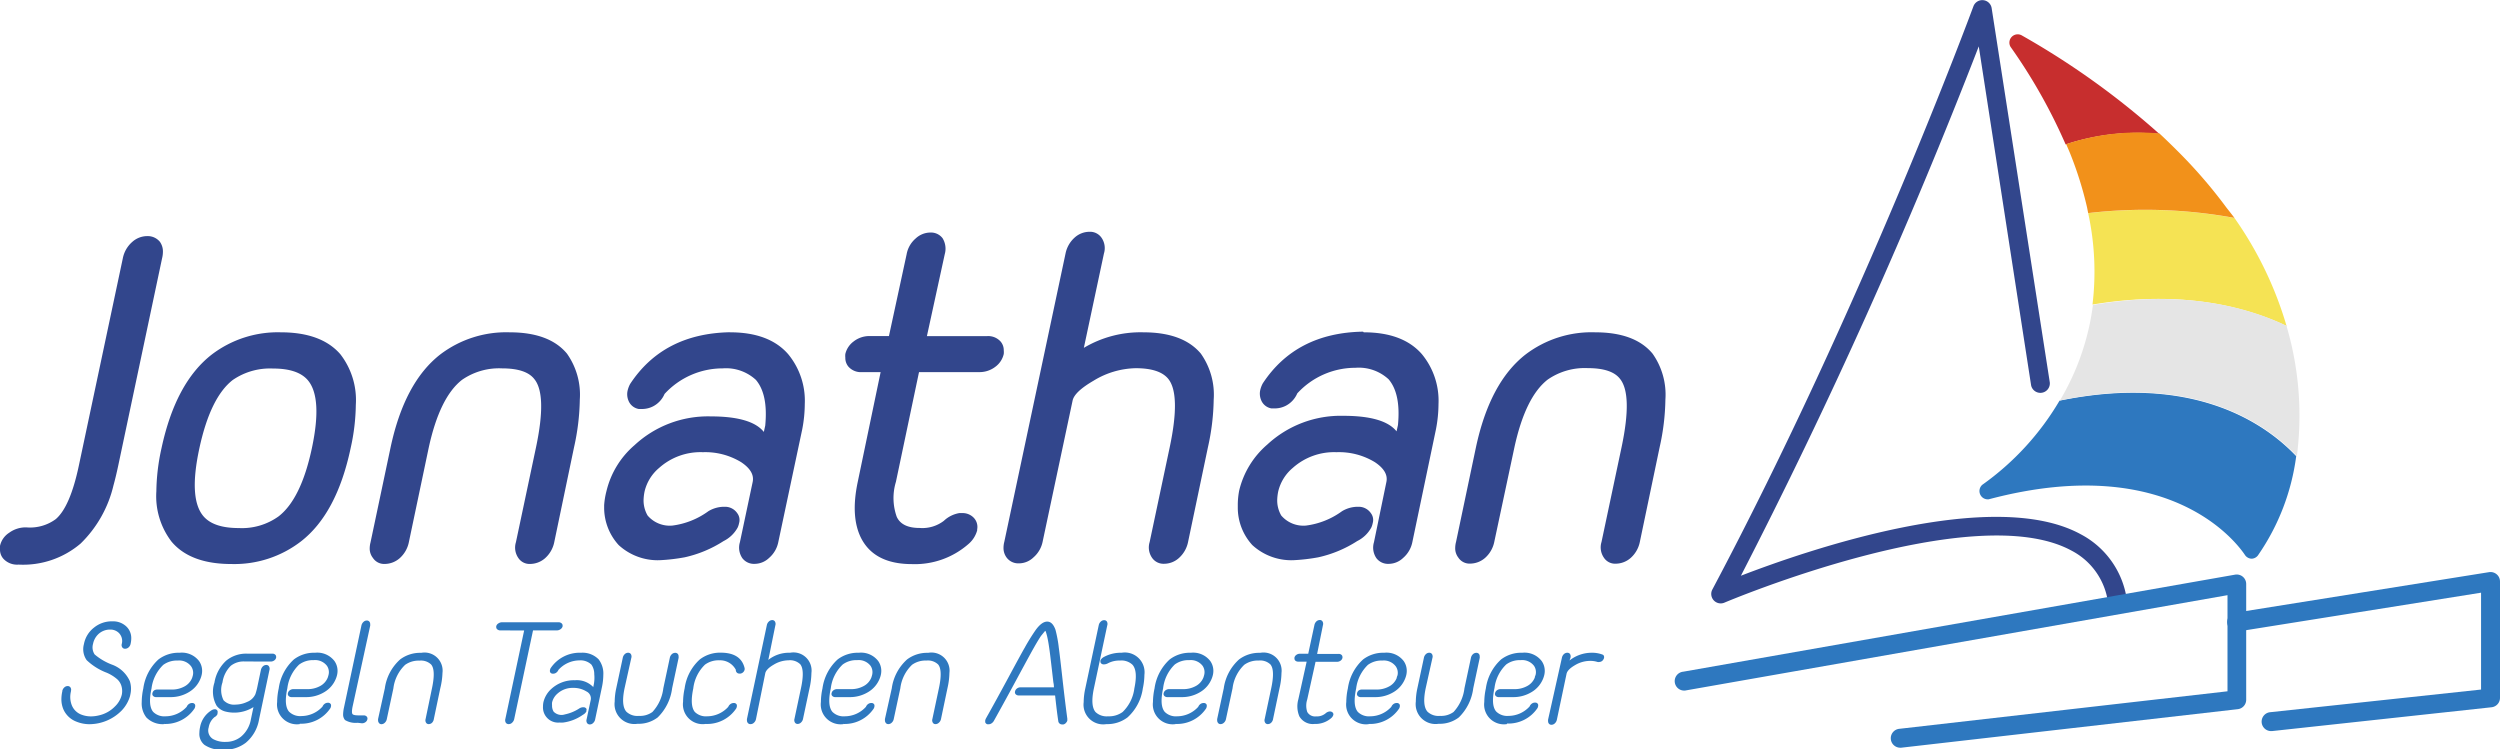 <svg xmlns="http://www.w3.org/2000/svg" viewBox="0 0 300.92 90.21"><defs><style>.cls-1{fill:#2e78bf;}.cls-2{fill:#32468c;}.cls-3{fill:#c72e2e;}.cls-4{fill:#f5e354;}.cls-5{fill:#f2911a;}.cls-6{fill:#e5e5e5;}</style></defs><title>Element 2</title><g id="Ebene_2" data-name="Ebene 2"><g id="Logos"><path class="cls-1" d="M273.34,88a1.14,1.14,0,0,1-.12-2.27L298.64,83V71.34L269.44,76a1.14,1.14,0,1,1-.36-2.25l30.52-4.88A1.14,1.14,0,0,1,300.92,70v14a1.14,1.14,0,0,1-1,1.13L273.47,88Z"/><path class="cls-2" d="M254.86,73.48a1.14,1.14,0,0,1-1.12-.95,8.28,8.28,0,0,0-4.39-6.25c-11.78-6.41-41.51,6.14-41.81,6.27A1.14,1.14,0,0,1,206.09,71C224.2,36.89,237.41,1.1,237.54.75a1.14,1.14,0,0,1,2.19.22l7,45.06a1.14,1.14,0,0,1-2.25.35l-6.3-40.8A658.85,658.85,0,0,1,209.55,69.3c8-3.09,30.32-10.76,40.89-5A10.57,10.57,0,0,1,256,72.15a1.14,1.14,0,0,1-.93,1.32Z"/><path class="cls-1" d="M228.71,90a1.14,1.14,0,0,1-.13-2.27l39.54-4.52V71.64L203,83.09a1.14,1.14,0,1,1-.39-2.24l66.42-11.68a1.14,1.14,0,0,1,1.34,1.12V84.23a1.14,1.14,0,0,1-1,1.13L228.84,90Z"/><path class="cls-1" d="M247.9,48.23a32.81,32.81,0,0,1-9.29,10.12,1,1,0,0,0,.77,1.75c22.63-6,30.5,6.21,30.86,6.73a1,1,0,0,0,.8.42h0a1,1,0,0,0,.8-.48,27.15,27.15,0,0,0,4.55-11.86C272.38,50.67,263.64,45,247.9,48.23Z"/><path class="cls-3" d="M259.92,16.12a95.35,95.35,0,0,0-16.6-11.88A1,1,0,0,0,242,5.63a65.75,65.75,0,0,1,6.64,11.76A27.38,27.38,0,0,1,259.92,16.12Z"/><path class="cls-4" d="M275.23,39.24a44,44,0,0,0-6.27-13,59.47,59.47,0,0,0-17.61-.58,33.1,33.1,0,0,1,.52,11C262.77,34.84,270.53,37,275.23,39.24Z"/><path class="cls-5" d="M268,25A59.65,59.65,0,0,0,262,18.07q-1-1-2.07-2a27.38,27.38,0,0,0-11.23,1.28c.17.4.35.8.51,1.2a44,44,0,0,1,2,6.39c.05.24.09.47.14.71a59.47,59.47,0,0,1,17.61.58Q268.51,25.64,268,25Z"/><path class="cls-6" d="M275.48,40.15c-.07-.26-.15-.53-.22-.79l0-.13c-4.7-2.25-12.45-4.4-23.35-2.52v.08c-.09.68-.2,1.35-.33,2a30,30,0,0,1-3.63,9.41c15.74-3.27,24.48,2.44,28.52,6.69A38.11,38.11,0,0,0,275.48,40.15Z"/><path class="cls-1" d="M14.28,76.16a1.45,1.45,0,0,0-1-.38h-.12a2.06,2.06,0,0,0-1.31.54,2.2,2.2,0,0,0-.65,1.18,1.53,1.53,0,0,0,.19,1.27A7,7,0,0,0,13.48,80a3.74,3.74,0,0,1,2.15,2,3,3,0,0,1,.14.9,3.19,3.19,0,0,1-.07.65l-.05.24a4.23,4.23,0,0,1-1,1.73,5.48,5.48,0,0,1-3.86,1.65,4.17,4.17,0,0,1-1.6-.31,2.79,2.79,0,0,1-1.56-1.48,3.11,3.11,0,0,1-.24-1.23,4.29,4.29,0,0,1,.11-.93v-.06a.8.8,0,0,1,.27-.44.58.58,0,0,1,.37-.14h0a.4.4,0,0,1,.33.15.5.5,0,0,1,.07.44l0,.06a2.74,2.74,0,0,0,.08,1.6A2,2,0,0,0,9.75,86a3.16,3.16,0,0,0,1.21.23,4,4,0,0,0,.9-.11,3.87,3.87,0,0,0,2-1.11,2.91,2.91,0,0,0,.8-1.39,2.15,2.15,0,0,0-.07-1.13,1.81,1.81,0,0,0-.47-.72,4.82,4.82,0,0,0-1.26-.79,7.22,7.22,0,0,1-2.43-1.52,2.29,2.29,0,0,1-.33-1.92,3.28,3.28,0,0,1,1.22-2,3.39,3.39,0,0,1,2-.75h.21a2.31,2.31,0,0,1,1.69.63,1.92,1.92,0,0,1,.58,1.42,3.06,3.06,0,0,1-.08.66.78.78,0,0,1-.26.44.64.64,0,0,1-.4.15.4.4,0,0,1-.33-.15.5.5,0,0,1-.07-.44A1.37,1.37,0,0,0,14.28,76.16Z"/><path class="cls-1" d="M19.78,87.16a2.73,2.73,0,0,1-2.16-.8,2.75,2.75,0,0,1-.56-1.86,8,8,0,0,1,.19-1.64,5.77,5.77,0,0,1,1.83-3.49,4,4,0,0,1,2.54-.8,2.6,2.6,0,0,1,2.34,1,2.05,2.05,0,0,1,.37,1.17,2.16,2.16,0,0,1-.05.47,2.84,2.84,0,0,1-.17.53,3.29,3.29,0,0,1-1.31,1.53,4.2,4.2,0,0,1-2.32.64H18.81a.48.48,0,0,1-.39-.15.34.34,0,0,1-.07-.33.54.54,0,0,1,.21-.33A.7.7,0,0,1,19,83h1.67a3.09,3.09,0,0,0,1.45-.33,2,2,0,0,0,1-1.06,3.51,3.51,0,0,0,.1-.34A1.36,1.36,0,0,0,23,80.2a1.79,1.79,0,0,0-1.61-.69,2.76,2.76,0,0,0-1.74.52,4.74,4.74,0,0,0-1.41,2.83q-.45,2.09.21,2.84a1.9,1.9,0,0,0,1.49.52h0a3.45,3.45,0,0,0,2.53-1.14.77.77,0,0,1,.33-.38.63.63,0,0,1,.3-.08h.1a.36.36,0,0,1,.28.2.5.5,0,0,1,0,.28.68.68,0,0,1-.06.17,4.21,4.21,0,0,1-3.69,1.87Z"/><path class="cls-1" d="M29.46,79.62a2.5,2.5,0,0,0-1.68.52,3.53,3.53,0,0,0-1,2,2.75,2.75,0,0,0,.13,2.15,1.74,1.74,0,0,0,1.47.52,3.31,3.31,0,0,0,1.36-.32,1.81,1.81,0,0,0,1-.93,7.83,7.83,0,0,0,.26-1l.4-1.9a.85.85,0,0,1,.25-.46.61.61,0,0,1,.4-.16.36.36,0,0,1,.32.16.56.56,0,0,1,.06.46l-.62,2.95-.63,3a4.64,4.64,0,0,1-1.59,2.79,4.19,4.19,0,0,1-2.65.85,3.74,3.74,0,0,1-2.33-.59A1.69,1.69,0,0,1,24,88.21a3.27,3.27,0,0,1,.08-.68,3,3,0,0,1,1.33-2,.81.81,0,0,1,.44-.16h.06a.34.34,0,0,1,.27.2.4.4,0,0,1,0,.26.39.39,0,0,1,0,.12.77.77,0,0,1-.36.37,2,2,0,0,0-.7,1.24,1.2,1.2,0,0,0,.53,1.4,2.93,2.93,0,0,0,1.53.34A2.87,2.87,0,0,0,29,88.68a3.49,3.49,0,0,0,1.2-2.1l.31-1.47a4.34,4.34,0,0,1-3.44.52,1.91,1.91,0,0,1-1-.69,3.43,3.43,0,0,1-.26-2.77,4.6,4.6,0,0,1,1.42-2.65,3.77,3.77,0,0,1,2.53-.84h3a.49.49,0,0,1,.4.15.36.36,0,0,1,.08.23.57.57,0,0,1,0,.09.54.54,0,0,1-.21.33.71.71,0,0,1-.45.15Z"/><path class="cls-1" d="M36.08,87.16a2.39,2.39,0,0,1-2.72-2.66,8,8,0,0,1,.19-1.64,5.77,5.77,0,0,1,1.83-3.49,4,4,0,0,1,2.54-.8,2.6,2.6,0,0,1,2.34,1,2.05,2.05,0,0,1,.37,1.17,2.16,2.16,0,0,1-.05.47,2.84,2.84,0,0,1-.17.53,3.29,3.29,0,0,1-1.31,1.53,4.2,4.2,0,0,1-2.32.64H35.12a.48.48,0,0,1-.39-.15.34.34,0,0,1-.07-.33.54.54,0,0,1,.21-.33.7.7,0,0,1,.45-.15H37a3.09,3.09,0,0,0,1.45-.33,2,2,0,0,0,1-1.06,3.51,3.51,0,0,0,.1-.34,1.36,1.36,0,0,0-.19-1.07,1.79,1.79,0,0,0-1.61-.69A2.76,2.76,0,0,0,36,80a4.74,4.74,0,0,0-1.41,2.83q-.45,2.09.21,2.84a1.9,1.9,0,0,0,1.49.52h0a3.45,3.45,0,0,0,2.53-1.14.77.77,0,0,1,.33-.38.63.63,0,0,1,.3-.08h.1a.36.36,0,0,1,.28.2.5.5,0,0,1,0,.28.68.68,0,0,1-.06.17,4.21,4.21,0,0,1-3.69,1.87Z"/><path class="cls-1" d="M43.06,87a2.47,2.47,0,0,1-1.53-.33A1,1,0,0,1,41.3,86a4.19,4.19,0,0,1,.11-.86l2.09-9.83a.82.82,0,0,1,.26-.46.58.58,0,0,1,.39-.16.38.38,0,0,1,.33.16.47.47,0,0,1,.08.28.84.84,0,0,1,0,.19L42.43,85.1q-.13.68,0,.85t.85.16h.48a.48.48,0,0,1,.39.15.36.36,0,0,1,.07.32.54.54,0,0,1-.21.33.7.7,0,0,1-.45.15Z"/><path class="cls-1" d="M46.32,82.86a5.72,5.72,0,0,1,1.85-3.49,4,4,0,0,1,2.53-.79A2.18,2.18,0,0,1,53.26,81,8.72,8.72,0,0,1,53,82.83l-.78,3.72A.8.8,0,0,1,52,87a.58.58,0,0,1-.39.16.36.36,0,0,1-.32-.16.55.55,0,0,1-.06-.46L52,82.83q.46-2.17-.1-2.84a1.77,1.77,0,0,0-1.41-.47,2.77,2.77,0,0,0-1.73.51,4.71,4.71,0,0,0-1.41,2.83l-.79,3.69a.8.8,0,0,1-.26.46.58.58,0,0,1-.39.16A.36.36,0,0,1,45.6,87a.46.46,0,0,1-.09-.28.74.74,0,0,1,0-.18Z"/><path class="cls-1" d="M60.25,75.88a.55.55,0,0,1-.43-.16.34.34,0,0,1-.09-.23.37.37,0,0,1,0-.1.52.52,0,0,1,.23-.33.78.78,0,0,1,.49-.16H67.2a.55.55,0,0,1,.43.16.34.34,0,0,1,.09.24.58.58,0,0,1,0,.09.58.58,0,0,1-.23.33.76.76,0,0,1-.49.16H64.16L61.9,86.52a.83.83,0,0,1-.27.48.57.57,0,0,1-.4.16.4.4,0,0,1-.34-.16.59.59,0,0,1-.06-.47l2.26-10.64Z"/><path class="cls-1" d="M69.94,78.57a2.71,2.71,0,0,1,2.11.79,2.79,2.79,0,0,1,.57,1.88,7.38,7.38,0,0,1-.14,1.34l-.84,4a.8.8,0,0,1-.26.46.55.55,0,0,1-.38.16.39.39,0,0,1-.33-.16.55.55,0,0,1-.06-.46l.5-2.35a.93.93,0,0,0-.52-1A2.93,2.93,0,0,0,69,82.8a2.71,2.71,0,0,0-1.9.69,2,2,0,0,0-.65,1.07,1.92,1.92,0,0,0,0,.34,1.35,1.35,0,0,0,.19.76l0,0a1.32,1.32,0,0,0,1.36.33,5.06,5.06,0,0,0,1.75-.73.87.87,0,0,1,.44-.13h.06a.42.42,0,0,1,.33.17.28.28,0,0,1,0,.23.31.31,0,0,1,0,.11,1,1,0,0,1-.42.4,5.29,5.29,0,0,1-2.36.93,3.11,3.11,0,0,1-.44,0,1.82,1.82,0,0,1-2-1.92v0a2.54,2.54,0,0,1,.05-.53,3.14,3.14,0,0,1,1-1.64,4,4,0,0,1,2.79-1,2.75,2.75,0,0,1,2.2.81l0,.06.06-.3a4.24,4.24,0,0,0,.07-1.29A2,2,0,0,0,71.19,80a1.89,1.89,0,0,0-1.45-.51,3.44,3.44,0,0,0-2.52,1.14.77.77,0,0,1-.33.38.63.63,0,0,1-.3.08h-.1a.36.36,0,0,1-.28-.2.5.5,0,0,1,0-.28.7.7,0,0,1,.06-.17,4.21,4.21,0,0,1,3.68-1.87Z"/><path class="cls-1" d="M75.18,82.83q-.44,2.08.21,2.83a1.93,1.93,0,0,0,1.52.51,2.53,2.53,0,0,0,1.62-.47,5.07,5.07,0,0,0,1.31-2.84l.78-3.66a.82.82,0,0,1,.26-.47.6.6,0,0,1,.39-.15.39.39,0,0,1,.33.15.47.47,0,0,1,.08.28.84.84,0,0,1,0,.19l-.78,3.66a5.94,5.94,0,0,1-1.73,3.49,3.76,3.76,0,0,1-2.43.77,2.39,2.39,0,0,1-2.75-2.67,7.82,7.82,0,0,1,.19-1.62l.78-3.64a.81.81,0,0,1,.26-.47.57.57,0,0,1,.38-.15.39.39,0,0,1,.33.15.57.57,0,0,1,.06.47Z"/><path class="cls-1" d="M83.45,82.86q-.44,2.08.19,2.84a1.9,1.9,0,0,0,1.49.52h0a3.45,3.45,0,0,0,2.53-1.14A.77.77,0,0,1,88,84.7a.63.63,0,0,1,.3-.08h.1a.36.36,0,0,1,.28.2.5.5,0,0,1,0,.28.7.7,0,0,1-.06.17,4.21,4.21,0,0,1-3.69,1.87h0a2.38,2.38,0,0,1-2.71-2.66,8,8,0,0,1,.19-1.63h0a5.73,5.73,0,0,1,1.83-3.48,4,4,0,0,1,2.5-.81h0q2.45,0,2.89,1.87a.88.88,0,0,1,0,.17.62.62,0,0,1-.5.48H89a.46.46,0,0,1-.26-.08.44.44,0,0,1-.17-.38,2.14,2.14,0,0,0-2-1.14h0a2.75,2.75,0,0,0-1.71.52A4.73,4.73,0,0,0,83.45,82.86Z"/><path class="cls-1" d="M92.48,79.44l.09-.08a4,4,0,0,1,2.53-.79A2.18,2.18,0,0,1,97.67,81a8.93,8.93,0,0,1-.22,1.8l-.79,3.72a.8.8,0,0,1-.26.46.58.58,0,0,1-.39.16.37.37,0,0,1-.32-.16.56.56,0,0,1-.06-.46l.79-3.72q.46-2.17-.1-2.85a1.77,1.77,0,0,0-1.41-.47,3.51,3.51,0,0,0-1.79.53q-.86.5-1,1L91,86.54a.8.8,0,0,1-.26.46.55.55,0,0,1-.38.16A.39.39,0,0,1,90,87a.46.46,0,0,1-.09-.28.75.75,0,0,1,0-.18l2.39-11.28a.8.8,0,0,1,.26-.46.58.58,0,0,1,.39-.16.36.36,0,0,1,.32.16.56.56,0,0,1,.06.46Z"/><path class="cls-1" d="M101.53,87.16a2.39,2.39,0,0,1-2.72-2.66A8,8,0,0,1,99,82.86a5.77,5.77,0,0,1,1.83-3.49,4,4,0,0,1,2.54-.8,2.6,2.6,0,0,1,2.34,1,2.05,2.05,0,0,1,.37,1.17,2.16,2.16,0,0,1-.05.47,2.84,2.84,0,0,1-.17.53,3.29,3.29,0,0,1-1.31,1.53,4.2,4.2,0,0,1-2.32.64h-1.67a.48.48,0,0,1-.39-.15.34.34,0,0,1-.07-.33.54.54,0,0,1,.21-.33.7.7,0,0,1,.45-.15h1.67a3.09,3.09,0,0,0,1.45-.33,2,2,0,0,0,1-1.06,3.51,3.51,0,0,0,.1-.34,1.36,1.36,0,0,0-.19-1.07,1.79,1.79,0,0,0-1.61-.69,2.76,2.76,0,0,0-1.74.52A4.74,4.74,0,0,0,100,82.86q-.45,2.09.21,2.84a1.9,1.9,0,0,0,1.49.52h0a3.45,3.45,0,0,0,2.53-1.14.77.77,0,0,1,.33-.38.63.63,0,0,1,.3-.08h.1a.36.36,0,0,1,.28.2.5.5,0,0,1,0,.28.68.68,0,0,1-.06.17,4.21,4.21,0,0,1-3.69,1.87Z"/><path class="cls-1" d="M107.34,82.86a5.72,5.72,0,0,1,1.85-3.49,4,4,0,0,1,2.53-.79A2.18,2.18,0,0,1,114.28,81a8.72,8.72,0,0,1-.23,1.81l-.78,3.72A.8.8,0,0,1,113,87a.58.58,0,0,1-.39.16.36.36,0,0,1-.32-.16.55.55,0,0,1-.06-.46l.79-3.72q.46-2.17-.1-2.84a1.77,1.77,0,0,0-1.41-.47,2.77,2.77,0,0,0-1.73.51,4.71,4.71,0,0,0-1.41,2.83l-.79,3.69a.8.8,0,0,1-.26.46.58.58,0,0,1-.39.16.36.36,0,0,1-.32-.16.46.46,0,0,1-.09-.28.74.74,0,0,1,0-.18Z"/><path class="cls-1" d="M127,83.71h-4.36a.5.5,0,0,1-.4-.16.37.37,0,0,1-.06-.33.57.57,0,0,1,.21-.33.72.72,0,0,1,.47-.16h4q0-.3-.07-.61-.33-2.86-.4-3.41-.19-1.48-.36-2.16t-.23-.61-.5.61q-.46.68-1.27,2.16-.3.54-1.85,3.41-1.41,2.61-2.54,4.63a.86.86,0,0,1-.38.37.66.66,0,0,1-.27.06l-.14,0a.39.39,0,0,1-.26-.24.38.38,0,0,1,0-.11.48.48,0,0,1,0-.12.94.94,0,0,1,.09-.24q1.17-2.08,2.71-4.94T123.32,78a25.1,25.1,0,0,1,1.35-2.18q.73-1,1.38-1t1,1a15.25,15.25,0,0,1,.4,2.18q.11.77.42,3.55t.6,4.94a.48.48,0,0,1,0,.12.43.43,0,0,1,0,.12.55.55,0,0,1-.12.23.6.6,0,0,1-.35.24l-.16,0a.46.46,0,0,1-.23-.06.45.45,0,0,1-.23-.37Q127.22,85.74,127,83.71Z"/><path class="cls-1" d="M135,78.57a2.38,2.38,0,0,1,2.75,2.66,8,8,0,0,1-.19,1.63,5.78,5.78,0,0,1-1.84,3.49,4,4,0,0,1-2.54.81,2.37,2.37,0,0,1-2.74-2.64,8,8,0,0,1,.19-1.63l1.62-7.62a.79.79,0,0,1,.26-.46.58.58,0,0,1,.39-.16.38.38,0,0,1,.33.16.57.57,0,0,1,.05.46l-1.61,7.59q-.44,2.08.19,2.84a1.93,1.93,0,0,0,1.52.52,2.77,2.77,0,0,0,1.75-.52,4.77,4.77,0,0,0,1.41-2.84q.44-2.08-.22-2.84a1.93,1.93,0,0,0-1.52-.51,2.91,2.91,0,0,0-1.46.34,1,1,0,0,1-.44.12h-.07a.4.4,0,0,1-.32-.16.31.31,0,0,1-.05-.24l0-.1a1.05,1.05,0,0,1,.43-.4A4.24,4.24,0,0,1,135,78.57Z"/><path class="cls-1" d="M141.5,87.16a2.39,2.39,0,0,1-2.72-2.66,8,8,0,0,1,.19-1.64,5.77,5.77,0,0,1,1.83-3.49,4,4,0,0,1,2.54-.8,2.6,2.6,0,0,1,2.34,1,2.05,2.05,0,0,1,.37,1.17,2.16,2.16,0,0,1-.05.47,2.84,2.84,0,0,1-.17.53,3.29,3.29,0,0,1-1.31,1.53,4.2,4.2,0,0,1-2.32.64h-1.67a.48.48,0,0,1-.39-.15.34.34,0,0,1-.07-.33.54.54,0,0,1,.21-.33.7.7,0,0,1,.45-.15h1.67a3.09,3.09,0,0,0,1.45-.33,2,2,0,0,0,1-1.06,3.51,3.51,0,0,0,.1-.34,1.36,1.36,0,0,0-.19-1.07,1.79,1.79,0,0,0-1.61-.69,2.76,2.76,0,0,0-1.74.52A4.74,4.74,0,0,0,140,82.86q-.45,2.09.21,2.84a1.9,1.9,0,0,0,1.49.52h0a3.45,3.45,0,0,0,2.53-1.14.77.77,0,0,1,.33-.38.63.63,0,0,1,.3-.08h.1a.36.36,0,0,1,.28.2.5.5,0,0,1,0,.28.68.68,0,0,1-.06.17,4.21,4.21,0,0,1-3.69,1.87Z"/><path class="cls-1" d="M147.3,82.86a5.73,5.73,0,0,1,1.85-3.49,4,4,0,0,1,2.53-.79A2.18,2.18,0,0,1,154.25,81a8.71,8.71,0,0,1-.23,1.81l-.78,3.72A.8.8,0,0,1,153,87a.58.58,0,0,1-.39.16.36.36,0,0,1-.32-.16.55.55,0,0,1-.06-.46l.79-3.72q.46-2.17-.1-2.84a1.77,1.77,0,0,0-1.42-.47,2.77,2.77,0,0,0-1.73.51,4.7,4.7,0,0,0-1.41,2.83l-.79,3.69a.79.79,0,0,1-.26.46.58.58,0,0,1-.39.16.36.36,0,0,1-.32-.16.46.46,0,0,1-.09-.28.74.74,0,0,1,0-.18Z"/><path class="cls-1" d="M158.54,78.71h2.58a.48.48,0,0,1,.39.15.36.36,0,0,1,.08.23.53.53,0,0,1,0,.09.54.54,0,0,1-.21.33.72.72,0,0,1-.46.15h-2.57l-1,4.53a2.4,2.4,0,0,0,0,1.5,1.07,1.07,0,0,0,1.07.54,1.61,1.61,0,0,0,1.13-.36.89.89,0,0,1,.46-.23h.08a.41.41,0,0,1,.29.1.31.31,0,0,1,.11.31v0a.8.8,0,0,1-.26.39,2.88,2.88,0,0,1-2,.7,1.86,1.86,0,0,1-1.83-.92,3.11,3.11,0,0,1-.12-2.05l1-4.53h-1a.48.48,0,0,1-.39-.15.36.36,0,0,1-.08-.23.79.79,0,0,1,0-.1.54.54,0,0,1,.21-.32.7.7,0,0,1,.45-.15h1l.74-3.44a.84.84,0,0,1,.25-.46.61.61,0,0,1,.4-.16.36.36,0,0,1,.32.16.55.55,0,0,1,.06.46Z"/><path class="cls-1" d="M164.77,87.16a2.38,2.38,0,0,1-2.72-2.66,8,8,0,0,1,.19-1.64,5.77,5.77,0,0,1,1.84-3.49,4,4,0,0,1,2.54-.8,2.6,2.6,0,0,1,2.34,1,2.05,2.05,0,0,1,.37,1.17,2.14,2.14,0,0,1-.05.47,2.87,2.87,0,0,1-.17.53,3.3,3.3,0,0,1-1.31,1.53,4.2,4.2,0,0,1-2.32.64h-1.67a.48.48,0,0,1-.39-.15.34.34,0,0,1-.07-.33.54.54,0,0,1,.21-.33A.7.7,0,0,1,164,83h1.67a3.09,3.09,0,0,0,1.45-.33,2,2,0,0,0,1-1.06c0-.12.07-.23.1-.34A1.36,1.36,0,0,0,168,80.2a1.79,1.79,0,0,0-1.61-.69,2.76,2.76,0,0,0-1.74.52,4.74,4.74,0,0,0-1.41,2.83q-.45,2.09.21,2.84a1.9,1.9,0,0,0,1.49.52h0a3.45,3.45,0,0,0,2.53-1.14.77.77,0,0,1,.33-.38.62.62,0,0,1,.3-.08h.1a.36.36,0,0,1,.28.2.51.51,0,0,1,0,.28.73.73,0,0,1-.06.17,4.21,4.21,0,0,1-3.68,1.87Z"/><path class="cls-1" d="M171.61,82.83q-.44,2.08.21,2.83a1.93,1.93,0,0,0,1.52.51,2.53,2.53,0,0,0,1.62-.47,5.07,5.07,0,0,0,1.31-2.84l.78-3.66a.83.83,0,0,1,.26-.47.6.6,0,0,1,.39-.15.39.39,0,0,1,.33.15.47.47,0,0,1,.08.28.82.82,0,0,1,0,.19l-.78,3.66a5.94,5.94,0,0,1-1.73,3.49,3.77,3.77,0,0,1-2.43.77,2.39,2.39,0,0,1-2.75-2.67,7.84,7.84,0,0,1,.19-1.62l.78-3.64a.81.81,0,0,1,.26-.47.57.57,0,0,1,.38-.15.39.39,0,0,1,.33.15.57.57,0,0,1,.06.47Z"/><path class="cls-1" d="M181.38,87.16a2.38,2.38,0,0,1-2.72-2.66,8,8,0,0,1,.19-1.64,5.77,5.77,0,0,1,1.84-3.49,4,4,0,0,1,2.54-.8,2.6,2.6,0,0,1,2.34,1,2.05,2.05,0,0,1,.37,1.17,2.14,2.14,0,0,1-.05.47,2.87,2.87,0,0,1-.17.53,3.3,3.3,0,0,1-1.31,1.53,4.2,4.2,0,0,1-2.32.64h-1.67a.48.48,0,0,1-.39-.15.34.34,0,0,1-.07-.33.54.54,0,0,1,.21-.33.7.7,0,0,1,.45-.15h1.67a3.09,3.09,0,0,0,1.45-.33,2,2,0,0,0,1-1.06c0-.12.07-.23.1-.34a1.36,1.36,0,0,0-.19-1.07,1.79,1.79,0,0,0-1.61-.69,2.76,2.76,0,0,0-1.74.52,4.74,4.74,0,0,0-1.41,2.83q-.45,2.09.21,2.84a1.9,1.9,0,0,0,1.49.52h0a3.45,3.45,0,0,0,2.53-1.14.77.77,0,0,1,.33-.38.62.62,0,0,1,.3-.08h.1a.36.36,0,0,1,.28.2.51.51,0,0,1,0,.28.73.73,0,0,1-.06.17,4.21,4.21,0,0,1-3.68,1.87Z"/><path class="cls-1" d="M188.92,79.5a4.29,4.29,0,0,1,2.64-.93,3.58,3.58,0,0,1,1.33.22.29.29,0,0,1,.19.25v.05a.54.54,0,0,1,0,.09.69.69,0,0,1-.08.19.58.58,0,0,1-.48.31.65.65,0,0,1-.23,0,2.74,2.74,0,0,0-.92-.13,3.55,3.55,0,0,0-1.8.52q-.86.5-1,1l-1.17,5.55a.82.82,0,0,1-.26.46.58.58,0,0,1-.39.16.38.38,0,0,1-.33-.16.45.45,0,0,1-.08-.27.86.86,0,0,1,0-.19L188,79.19a.83.83,0,0,1,.26-.47.6.6,0,0,1,.39-.15.39.39,0,0,1,.33.15.59.59,0,0,1,.05.47Z"/><path class="cls-2" d="M14.78,31.11a3.51,3.51,0,0,1,1.15-2,2.7,2.7,0,0,1,1.79-.69,1.89,1.89,0,0,1,1.53.69,2,2,0,0,1,.36,1.22,3.36,3.36,0,0,1-.1.76L14.23,56.05q-.29,1.36-.57,2.37a14.37,14.37,0,0,1-3.95,7,10.67,10.67,0,0,1-7.48,2.54,2.24,2.24,0,0,1-1.79-.67A1.63,1.63,0,0,1,0,66.14a2,2,0,0,1,0-.43A2.51,2.51,0,0,1,1.1,64.13a3.37,3.37,0,0,1,2.08-.65,5.22,5.22,0,0,0,3.54-1Q8.44,61,9.49,56.05Z"/><path class="cls-2" d="M27.86,67.89q-4.93,0-7.2-2.68a9,9,0,0,1-1.84-6.07,25,25,0,0,1,.62-5.19q1.7-7.91,6.07-11.29A13.11,13.11,0,0,1,33.79,40q4.88,0,7.17,2.63a9,9,0,0,1,1.87,6.1,25,25,0,0,1-.62,5.19q-1.67,7.91-6,11.26A13.12,13.12,0,0,1,27.86,67.89Zm5-23.53A7.89,7.89,0,0,0,28,45.75q-2.68,2.1-4,8.2t.5,8.2q1.22,1.41,4.23,1.41a7.56,7.56,0,0,0,4.81-1.41q2.7-2.1,4-8.2t-.5-8.2Q35.84,44.36,32.88,44.36Z"/><path class="cls-2" d="M47,53.92q1.67-7.89,6-11.26A13.11,13.11,0,0,1,61.33,40q4.78,0,6.91,2.56a8.55,8.55,0,0,1,1.55,5.55,27.86,27.86,0,0,1-.69,5.71L66.71,65.28a3.51,3.51,0,0,1-1.1,1.91,2.76,2.76,0,0,1-1.79.69,1.61,1.61,0,0,1-1.43-.72,2.19,2.19,0,0,1-.29-1.89l2.42-11.43q1.34-6.36-.22-8.23-1-1.27-3.87-1.27a7.82,7.82,0,0,0-4.83,1.39q-2.68,2.1-4,8.18L49.21,65.28a3.51,3.51,0,0,1-1.1,1.91,2.76,2.76,0,0,1-1.79.69,1.61,1.61,0,0,1-1.43-.72A1.81,1.81,0,0,1,44.5,66a3,3,0,0,1,.1-.72Z"/><path class="cls-2" d="M87.87,40q4.71,0,7,2.63a8.81,8.81,0,0,1,2,6,16.35,16.35,0,0,1-.31,3.06L93.68,65.26a3.39,3.39,0,0,1-1.1,1.89,2.54,2.54,0,0,1-1.75.72,1.75,1.75,0,0,1-1.48-.69,2.25,2.25,0,0,1-.29-1.91L90.6,58q.26-1.27-1.39-2.37a8.31,8.31,0,0,0-4.61-1.2,7.47,7.47,0,0,0-5.26,1.89,5.28,5.28,0,0,0-1.75,2.82,5.93,5.93,0,0,0-.12.91,3.61,3.61,0,0,0,.48,2l0,0a3.5,3.5,0,0,0,3,1.21,9.39,9.39,0,0,0,4.32-1.73,3.69,3.69,0,0,1,1.82-.53h.24a1.77,1.77,0,0,1,1.41.77,1.35,1.35,0,0,1,.22,1.2,2.26,2.26,0,0,1-.17.53,3.91,3.91,0,0,1-1.7,1.63,14.35,14.35,0,0,1-4.67,1.95,22.43,22.43,0,0,1-3,.35,6.94,6.94,0,0,1-4.95-1.82,6.68,6.68,0,0,1-1.75-4.54v-.26A9.23,9.23,0,0,1,73,59.11a10.51,10.51,0,0,1,3.37-5.52,13,13,0,0,1,9.16-3.47q4.93,0,6.41,1.87l.17-.76q.36-3.75-1.12-5.5a5.3,5.3,0,0,0-4-1.39,9.5,9.5,0,0,0-7,3.08,3,3,0,0,1-1.36,1.48,2.93,2.93,0,0,1-1.31.33l-.43,0a1.63,1.63,0,0,1-1.24-1,2,2,0,0,1-.1-1.24,3.31,3.31,0,0,1,.29-.76q4-6.1,12.08-6.24Z"/><path class="cls-2" d="M111.57,40.46h7.22a2,2,0,0,1,1.65.65,1.59,1.59,0,0,1,.38,1.05,2.29,2.29,0,0,1,0,.45,2.63,2.63,0,0,1-1,1.53,3.12,3.12,0,0,1-2,.65h-7.2L107.84,58a6.7,6.7,0,0,0,.1,4.21q.62,1.34,2.75,1.34a4.26,4.26,0,0,0,2.92-.86,3.57,3.57,0,0,1,1.86-.93l.33,0a1.85,1.85,0,0,1,1.29.45,1.59,1.59,0,0,1,.53,1.51l0,.12a3.31,3.31,0,0,1-1.08,1.67,9.78,9.78,0,0,1-6.77,2.39q-4.52,0-6.12-3.13-1.29-2.56-.41-6.74L106,44.79h-2.22a2,2,0,0,1-1.65-.65,1.62,1.62,0,0,1-.38-1.08,2.29,2.29,0,0,1,0-.45,2.62,2.62,0,0,1,1-1.51,3.08,3.08,0,0,1,1.94-.65H107l2.13-9.85a3.26,3.26,0,0,1,1.08-1.89,2.62,2.62,0,0,1,1.77-.72,1.75,1.75,0,0,1,1.48.69,2.41,2.41,0,0,1,.26,1.91Z"/><path class="cls-2" d="M130.46,41.87A13.34,13.34,0,0,1,137.61,40q4.78,0,6.93,2.56a8.56,8.56,0,0,1,1.55,5.55,27.87,27.87,0,0,1-.69,5.71L143,65.26a3.51,3.51,0,0,1-1.1,1.91,2.67,2.67,0,0,1-1.77.69,1.67,1.67,0,0,1-1.46-.72,2.19,2.19,0,0,1-.29-1.89l2.42-11.43q1.34-6.36-.19-8.23-1.05-1.27-3.9-1.27a10.06,10.06,0,0,0-5.09,1.51q-2.27,1.32-2.51,2.37l-3.61,17a3.39,3.39,0,0,1-1.1,1.89,2.54,2.54,0,0,1-1.75.72,1.75,1.75,0,0,1-1.48-.69,1.92,1.92,0,0,1-.38-1.2,3,3,0,0,1,.1-.72l7.37-34.7a3.5,3.5,0,0,1,1.1-1.91,2.67,2.67,0,0,1,1.77-.69,1.67,1.67,0,0,1,1.46.72,2.19,2.19,0,0,1,.29,1.89Z"/><path class="cls-2" d="M164.15,40q4.71,0,7,2.63a8.81,8.81,0,0,1,2,6,16.35,16.35,0,0,1-.31,3.06L170,65.26a3.39,3.39,0,0,1-1.1,1.89,2.54,2.54,0,0,1-1.75.72,1.75,1.75,0,0,1-1.48-.69,2.25,2.25,0,0,1-.29-1.91L166.88,58q.26-1.27-1.39-2.37a8.31,8.31,0,0,0-4.62-1.2,7.47,7.47,0,0,0-5.26,1.89,5.28,5.28,0,0,0-1.75,2.82,5.93,5.93,0,0,0-.12.91,3.61,3.61,0,0,0,.48,2l0,0a3.51,3.51,0,0,0,3,1.21,9.39,9.39,0,0,0,4.32-1.73,3.69,3.69,0,0,1,1.82-.53h.24a1.77,1.77,0,0,1,1.41.77,1.35,1.35,0,0,1,.22,1.2,2.24,2.24,0,0,1-.17.53,3.91,3.91,0,0,1-1.7,1.63,14.35,14.35,0,0,1-4.67,1.95,22.41,22.41,0,0,1-3,.35,6.94,6.94,0,0,1-4.95-1.82,6.68,6.68,0,0,1-1.75-4.54v-.26a9.19,9.19,0,0,1,.17-1.77,10.5,10.5,0,0,1,3.37-5.52,13,13,0,0,1,9.16-3.47q4.92,0,6.41,1.87l.17-.76q.36-3.75-1.12-5.5a5.29,5.29,0,0,0-4-1.39,9.5,9.5,0,0,0-7,3.08,3,3,0,0,1-1.36,1.48,2.93,2.93,0,0,1-1.32.33l-.43,0a1.63,1.63,0,0,1-1.24-1,2,2,0,0,1-.1-1.24,3.31,3.31,0,0,1,.29-.76q4-6.1,12.08-6.24Z"/><path class="cls-2" d="M177.64,53.92q1.67-7.89,6-11.26A13.11,13.11,0,0,1,192,40q4.78,0,6.91,2.56a8.55,8.55,0,0,1,1.55,5.55,27.8,27.8,0,0,1-.69,5.71l-2.39,11.43a3.51,3.51,0,0,1-1.1,1.91,2.77,2.77,0,0,1-1.79.69,1.61,1.61,0,0,1-1.43-.72,2.18,2.18,0,0,1-.29-1.89l2.42-11.43q1.34-6.36-.21-8.23-1-1.27-3.87-1.27a7.82,7.82,0,0,0-4.83,1.39q-2.68,2.1-4,8.18l-2.42,11.36a3.51,3.51,0,0,1-1.1,1.91,2.76,2.76,0,0,1-1.79.69,1.61,1.61,0,0,1-1.43-.72,1.82,1.82,0,0,1-.38-1.17,3,3,0,0,1,.1-.72Z"/></g></g></svg>